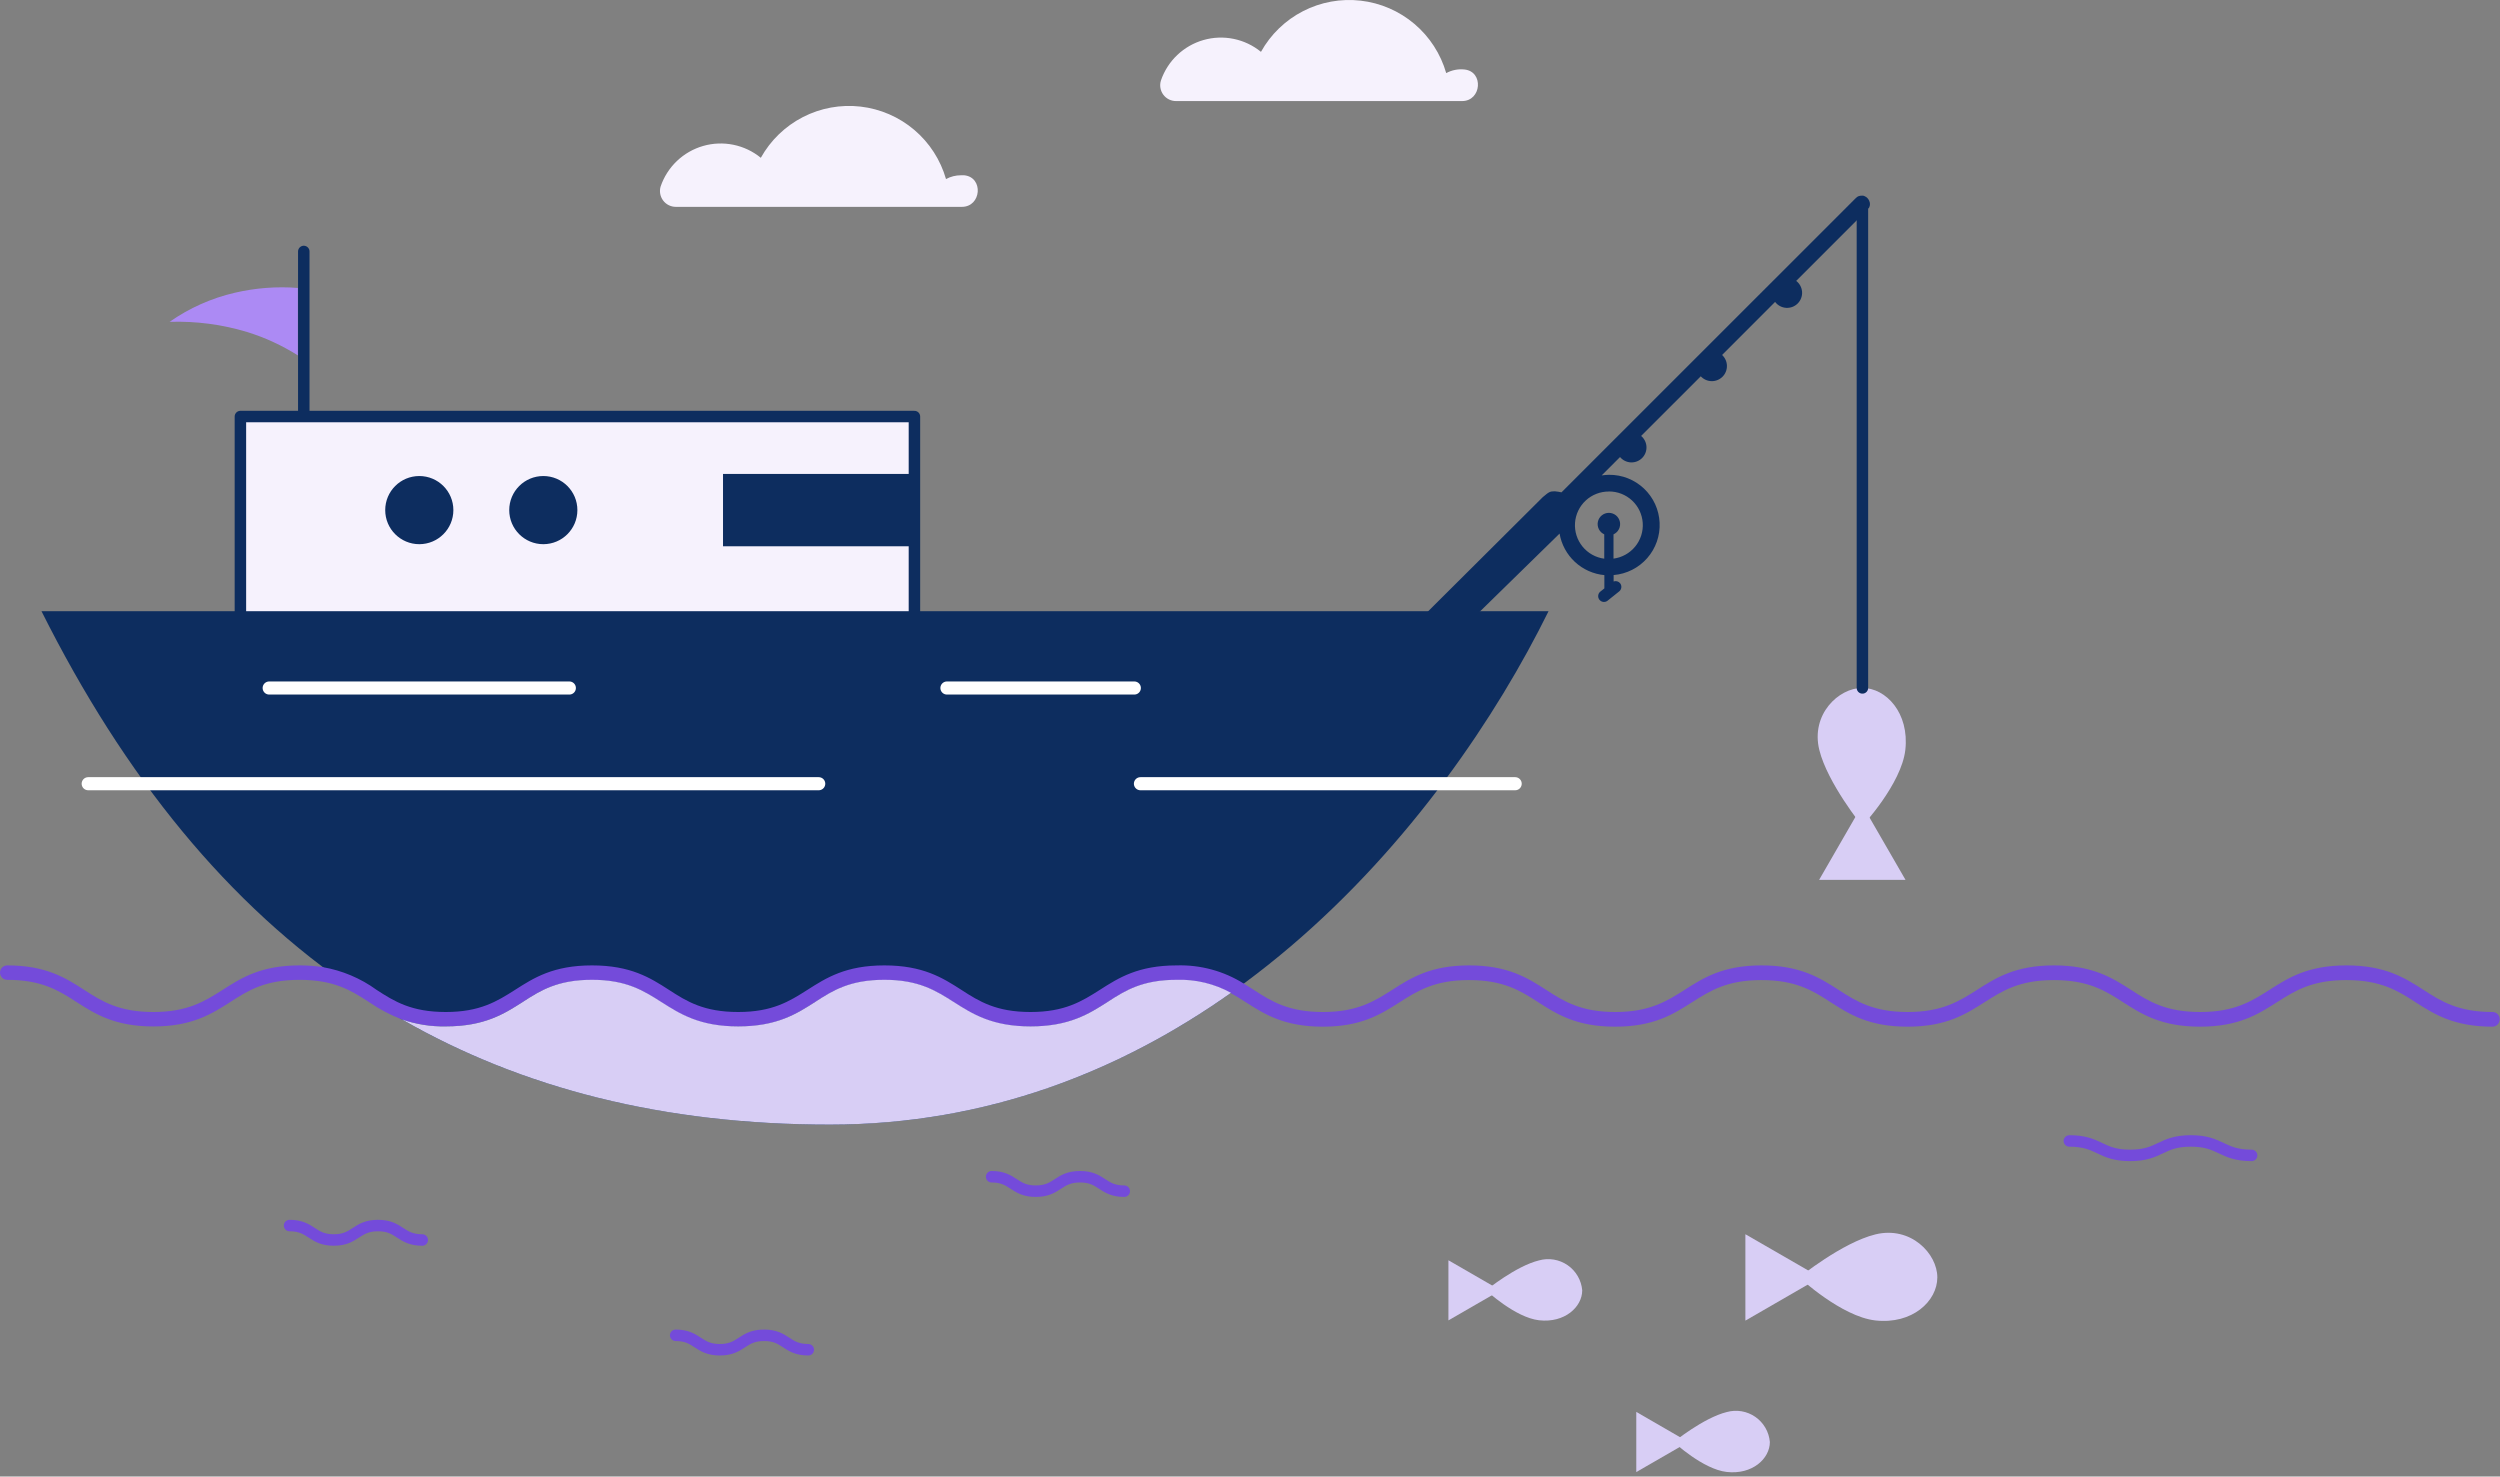 <svg width="447" height="264" viewBox="0 0 447 264" fill="none" xmlns="http://www.w3.org/2000/svg">
<rect x="0" y="0" width="447" height="264" fill="#808080" stroke="none"/>
<g clip-path="url(#clip0_1069_8305)">
<path d="M51.775 219.128C55.733 219.128 55.733 221.711 59.681 221.711C63.628 221.711 63.639 219.128 67.586 219.128C71.534 219.128 71.544 221.711 75.502 221.711" stroke="#744BDA" stroke-width="2.052" stroke-miterlimit="10" stroke-linecap="round"/>
<path d="M177.301 210.4C181.248 210.4 181.248 212.983 185.196 212.983C189.143 212.983 189.154 210.4 193.112 210.4C197.07 210.4 197.059 212.983 201.017 212.983" stroke="#744BDA" stroke-width="2.052" stroke-miterlimit="10" stroke-linecap="round"/>
<path d="M120.808 238.751C124.755 238.751 124.755 241.334 128.703 241.334C132.65 241.334 132.661 238.751 136.619 238.751C140.577 238.751 140.566 241.334 144.524 241.334" stroke="#744BDA" stroke-width="2.052" stroke-miterlimit="10" stroke-linecap="round"/>
<path d="M42.984 114.412L163.5 114.412V74.48L42.984 74.48V114.412Z" fill="#F6F2FD" stroke="#0D2D5F" stroke-width="2.052" stroke-linecap="round" stroke-linejoin="round"/>
<path d="M276.882 109.278C258.394 146.773 215.16 201.079 148.398 201.079C81.636 201.079 37.069 168.489 7.416 109.278H276.882Z" fill="#0D2D5F"/>
<path d="M163.5 84.739H129.275V97.675H163.5V84.739Z" fill="#0D2D5F"/>
<path d="M270.913 140.128H203.911" stroke="white" stroke-width="2.343" stroke-linecap="round" stroke-linejoin="round"/>
<path d="M202.818 123.016H169.312" stroke="white" stroke-width="2.343" stroke-linecap="round" stroke-linejoin="round"/>
<path d="M101.799 123.016H48.129" stroke="white" stroke-width="2.343" stroke-linecap="round" stroke-linejoin="round"/>
<path d="M146.387 140.128H15.769" stroke="white" stroke-width="2.343" stroke-linecap="round" stroke-linejoin="round"/>
<path d="M97.144 97.301C100.509 97.301 103.237 94.573 103.237 91.207C103.237 87.842 100.509 85.114 97.144 85.114C93.779 85.114 91.051 87.842 91.051 91.207C91.051 94.573 93.779 97.301 97.144 97.301Z" fill="#0D2D5F"/>
<path d="M74.97 97.301C78.335 97.301 81.063 94.573 81.063 91.207C81.063 87.842 78.335 85.114 74.97 85.114C71.605 85.114 68.877 87.842 68.877 91.207C68.877 94.573 71.605 97.301 74.97 97.301Z" fill="#0D2D5F"/>
<path d="M30.33 57.545C33.853 55.071 37.821 53.302 42.017 52.337C45.697 51.479 49.487 51.191 53.255 51.483V63.544C50.444 61.767 47.411 60.366 44.235 59.378C39.732 58.011 35.034 57.391 30.33 57.545Z" fill="#AC8AF4"/>
<path d="M54.316 74.044V44.963" stroke="#0D2D5F" stroke-width="2.052" stroke-linecap="round" stroke-linejoin="round"/>
<path d="M446.943 182.279C446.943 182.62 446.808 182.946 446.568 183.188C446.329 183.43 446.003 183.568 445.662 183.57C438.746 183.57 435.247 181.341 431.893 179.196C428.695 177.113 425.644 175.238 419.509 175.238C413.374 175.238 410.323 177.154 407.125 179.196C403.761 181.341 400.272 183.57 393.367 183.57C386.461 183.57 382.951 181.341 379.597 179.196C376.4 177.113 373.348 175.238 367.214 175.238C361.079 175.238 358.038 177.154 354.84 179.196C351.466 181.341 347.987 183.57 341.071 183.57C334.155 183.57 330.656 181.341 327.312 179.196C324.115 177.113 321.063 175.238 314.929 175.238C308.794 175.238 305.753 177.154 302.555 179.196C299.181 181.341 295.702 183.57 288.786 183.57C281.87 183.57 278.371 181.341 275.027 179.196C271.83 177.113 268.778 175.238 262.644 175.238C256.509 175.238 253.468 177.154 250.27 179.196C246.906 181.341 243.417 183.57 236.512 183.57C229.606 183.57 226.096 181.341 222.742 179.196C221.857 178.633 220.993 178.081 220.066 177.571C217.101 175.938 213.752 175.132 210.369 175.238C204.214 175.238 201.193 177.154 197.996 179.196C194.621 181.341 191.142 183.57 184.227 183.57C177.311 183.57 173.811 181.341 170.468 179.196C167.27 177.113 164.219 175.238 158.084 175.238C151.949 175.238 148.908 177.154 145.711 179.196C142.346 181.341 138.857 183.57 131.952 183.57C125.047 183.57 121.537 181.341 118.183 179.196C114.985 177.113 111.934 175.238 105.809 175.238C99.685 175.238 96.675 177.071 93.478 179.154C90.103 181.3 86.624 183.529 79.709 183.529C77.041 183.582 74.385 183.159 71.866 182.279C69.777 181.476 67.791 180.427 65.95 179.154C62.752 177.071 59.701 175.196 53.566 175.196C47.431 175.196 44.39 177.071 41.193 179.154C37.828 181.3 34.339 183.529 27.434 183.529C20.529 183.529 17.019 181.3 13.665 179.154C10.467 177.071 7.416 175.196 1.291 175.196C0.949 175.196 0.62 175.06 0.378 174.818C0.136 174.576 0 174.247 0 173.905C0 173.562 0.136 173.234 0.378 172.992C0.62 172.749 0.949 172.613 1.291 172.613C8.197 172.613 11.707 174.832 15.05 176.988C18.248 179.071 21.299 180.946 27.434 180.946C33.569 180.946 36.61 179.019 39.807 176.988C43.172 174.832 46.661 172.613 53.566 172.613C54.961 172.607 56.354 172.712 57.732 172.926C61.201 173.53 64.486 174.92 67.335 176.988C70.533 179.071 73.584 180.946 79.709 180.946C85.833 180.946 88.895 179.019 92.092 176.988C95.457 174.832 98.935 172.613 105.851 172.613C112.767 172.613 116.266 174.832 119.61 176.988C122.807 179.071 125.859 180.946 131.994 180.946C138.128 180.946 141.169 179.019 144.367 176.988C147.742 174.832 151.22 172.613 158.126 172.613C165.031 172.613 168.541 174.832 171.895 176.988C175.092 179.071 178.144 180.946 184.268 180.946C190.392 180.946 193.455 179.019 196.652 176.988C200.016 174.832 203.505 172.613 210.411 172.613C214.642 172.487 218.814 173.622 222.399 175.873L224.169 176.988C227.367 179.071 230.419 180.946 236.553 180.946C242.688 180.946 245.729 179.019 248.927 176.988C252.291 174.832 255.78 172.613 262.685 172.613C269.591 172.613 273.101 174.832 276.454 176.988C279.652 179.071 282.704 180.946 288.828 180.946C294.952 180.946 298.014 179.019 301.212 176.988C304.576 174.832 308.065 172.613 314.97 172.613C321.876 172.613 325.386 174.832 328.739 176.988C331.937 179.071 334.989 180.946 341.113 180.946C347.237 180.946 350.299 179.019 353.497 176.988C356.861 174.832 360.35 172.613 367.255 172.613C374.161 172.613 377.671 174.832 381.024 176.988C384.222 179.071 387.274 180.946 393.408 180.946C399.543 180.946 402.584 179.019 405.782 176.988C409.156 174.832 412.635 172.613 419.551 172.613C426.466 172.613 429.966 174.832 433.32 176.988C436.517 179.071 439.569 180.946 445.704 180.946C445.873 180.951 446.039 180.99 446.193 181.06C446.347 181.13 446.486 181.23 446.601 181.354C446.717 181.478 446.806 181.623 446.865 181.782C446.923 181.941 446.95 182.11 446.943 182.279Z" fill="#744BDA"/>
<path d="M120.839 36.985H171.979C175.489 36.985 175.895 31.694 172.406 31.34C172.211 31.329 172.017 31.329 171.822 31.34C170.887 31.337 169.967 31.569 169.146 32.017C168.164 28.588 166.189 25.526 163.468 23.22C160.747 20.913 157.404 19.465 153.86 19.058C150.317 18.651 146.732 19.304 143.559 20.934C140.387 22.564 137.768 25.098 136.035 28.215C134.618 27.056 132.941 26.258 131.147 25.889C129.354 25.519 127.498 25.589 125.738 26.092C123.978 26.596 122.365 27.518 121.039 28.78C119.713 30.042 118.711 31.607 118.121 33.34C117.994 33.763 117.968 34.21 118.045 34.645C118.122 35.08 118.3 35.491 118.564 35.846C118.828 36.2 119.171 36.487 119.566 36.685C119.962 36.883 120.397 36.986 120.839 36.985Z" fill="#F6F2FD"/>
<path d="M210.286 18.071H261.415C264.914 18.071 265.331 12.78 261.842 12.425C260.715 12.306 259.578 12.531 258.582 13.071C257.598 9.643 255.621 6.582 252.899 4.277C250.178 1.971 246.834 0.524 243.29 0.117C239.747 -0.29 236.162 0.362 232.989 1.991C229.815 3.62 227.196 6.153 225.461 9.27C224.045 8.115 222.371 7.32 220.582 6.952C218.793 6.584 216.941 6.654 215.184 7.157C213.428 7.659 211.819 8.578 210.494 9.837C209.17 11.095 208.169 12.655 207.578 14.384C207.441 14.809 207.407 15.26 207.479 15.701C207.551 16.142 207.726 16.559 207.99 16.919C208.254 17.279 208.6 17.571 208.999 17.771C209.399 17.971 209.84 18.074 210.286 18.071Z" fill="#F6F2FD"/>
<path d="M321.698 228.398C321.698 228.398 329.229 235.408 335.312 236.095C341.915 236.835 346.394 232.648 346.394 228.398C346.394 224.149 341.644 219.16 335.312 220.712C329.364 222.18 321.698 228.398 321.698 228.398Z" fill="#D8CEF5"/>
<path d="M325.459 228.398L312.075 220.68V236.127L325.459 228.398Z" fill="#D8CEF5"/>
<path d="M332.976 147.696C332.976 147.696 339.986 140.165 340.674 134.082C341.413 127.479 337.226 123 332.976 123C328.727 123 323.738 127.75 325.29 134.082C326.758 140.03 332.976 147.696 332.976 147.696Z" fill="#D8CEF5"/>
<path d="M332.977 143.935L325.259 157.319L340.705 157.319L332.977 143.935Z" fill="#D8CEF5"/>
<path d="M299.265 257.832C299.265 257.832 304.472 262.706 308.732 263.185C313.336 263.706 316.451 260.79 316.451 257.832C316.375 256.938 316.103 256.071 315.654 255.294C315.204 254.518 314.589 253.85 313.852 253.338C313.114 252.827 312.273 252.484 311.388 252.336C310.503 252.187 309.596 252.236 308.732 252.478C304.597 253.499 299.265 257.832 299.265 257.832Z" fill="#D8CEF5"/>
<path d="M301.879 257.832L292.567 252.447V263.206L301.879 257.832Z" fill="#D8CEF5"/>
<path d="M265.716 230.71C265.716 230.71 270.924 235.585 275.184 236.064C279.777 236.585 282.902 233.668 282.902 230.71C282.824 229.817 282.551 228.952 282.101 228.176C281.652 227.4 281.036 226.733 280.3 226.221C279.563 225.71 278.722 225.368 277.838 225.218C276.954 225.069 276.048 225.116 275.184 225.357C271.007 226.377 265.716 230.71 265.716 230.71Z" fill="#D8CEF5"/>
<path d="M268.289 230.71L258.978 225.336V236.085L268.289 230.71Z" fill="#D8CEF5"/>
<path d="M220.108 177.519C200.433 191.455 176.499 201.079 148.398 201.079C118.725 201.079 93.415 194.642 71.866 182.268C74.385 183.148 77.041 183.572 79.709 183.518C86.625 183.518 90.124 181.289 93.478 179.144C96.675 177.061 99.727 175.186 105.851 175.186C111.976 175.186 115.027 177.102 118.225 179.144C121.599 181.289 125.078 183.518 131.994 183.518C138.91 183.518 142.409 181.289 145.753 179.144C148.95 177.061 152.002 175.186 158.126 175.186C164.25 175.186 167.312 177.102 170.51 179.144C173.874 181.289 177.363 183.518 184.269 183.518C191.174 183.518 194.684 181.289 198.038 179.144C201.235 177.061 204.287 175.186 210.411 175.186C213.794 175.08 217.143 175.886 220.108 177.519Z" fill="#D8CEF5"/>
<path d="M333.687 37.631L334.198 37.12C334.296 36.927 334.348 36.713 334.348 36.495C334.348 36.278 334.296 36.064 334.198 35.87C334.041 35.514 333.754 35.231 333.396 35.079C333.298 35.02 333.187 34.988 333.073 34.985H332.969C332.742 34.97 332.515 35.002 332.302 35.079C332.126 35.154 331.967 35.264 331.833 35.402L279.194 88.031C278.8 87.941 278.4 87.878 277.997 87.843C277.09 87.843 276.955 87.968 275.851 88.885L246.969 117.641C246.815 117.801 246.698 117.993 246.626 118.204C246.321 118.674 246.149 119.218 246.126 119.778C246.104 120.337 246.233 120.893 246.499 121.386C246.765 121.879 247.159 122.291 247.64 122.58C248.12 122.869 248.669 123.023 249.229 123.026C249.677 123.024 250.119 122.92 250.521 122.724C250.814 122.69 251.088 122.562 251.302 122.359L278.851 95.405C279.185 97.35 280.15 99.132 281.598 100.474C283.046 101.816 284.895 102.644 286.86 102.831V105.205L286.079 105.83C285.889 106.009 285.773 106.253 285.755 106.513C285.736 106.774 285.816 107.032 285.978 107.236C286.141 107.44 286.374 107.576 286.632 107.617C286.889 107.657 287.153 107.6 287.37 107.455L289.516 105.737C289.729 105.563 289.865 105.313 289.894 105.04C289.923 104.767 289.844 104.493 289.672 104.278C289.535 104.114 289.35 103.995 289.143 103.939C288.937 103.883 288.717 103.893 288.516 103.966V102.82C290.831 102.628 292.982 101.545 294.516 99.8C296.05 98.054 296.847 95.782 296.74 93.462C296.634 91.141 295.632 88.951 293.944 87.354C292.257 85.756 290.017 84.875 287.693 84.895C287.254 84.903 286.816 84.938 286.381 85L289.662 81.719C289.9 82.004 290.195 82.237 290.528 82.401C290.861 82.566 291.225 82.66 291.596 82.677C291.968 82.693 292.338 82.632 292.685 82.498C293.031 82.364 293.346 82.158 293.609 81.895C293.872 81.633 294.077 81.318 294.211 80.972C294.346 80.625 294.407 80.254 294.39 79.883C294.373 79.512 294.28 79.148 294.115 78.815C293.95 78.482 293.717 78.187 293.432 77.948L304.097 67.283C304.344 67.55 304.642 67.764 304.973 67.913C305.304 68.061 305.662 68.142 306.025 68.149C306.388 68.156 306.749 68.09 307.086 67.954C307.423 67.818 307.729 67.616 307.986 67.359C308.242 67.103 308.445 66.797 308.58 66.46C308.716 66.123 308.782 65.762 308.775 65.399C308.768 65.036 308.688 64.678 308.539 64.347C308.39 64.015 308.176 63.718 307.909 63.471L317.387 53.983C317.619 54.289 317.913 54.541 318.251 54.724C318.588 54.907 318.961 55.015 319.343 55.041C319.726 55.068 320.11 55.012 320.47 54.878C320.829 54.744 321.155 54.534 321.427 54.263C321.699 53.992 321.909 53.667 322.044 53.307C322.18 52.949 322.236 52.565 322.211 52.182C322.185 51.799 322.078 51.426 321.896 51.088C321.715 50.75 321.463 50.455 321.158 50.223L331.417 39.964L332.458 38.922L333.687 37.631ZM287.672 87.874C289.206 87.866 290.685 88.442 291.809 89.486C292.933 90.53 293.617 91.962 293.721 93.493C293.826 95.022 293.344 96.535 292.373 97.722C291.402 98.909 290.016 99.682 288.495 99.883V95.54C288.914 95.351 289.255 95.024 289.462 94.613C289.669 94.203 289.729 93.734 289.632 93.285C289.535 92.835 289.288 92.433 288.93 92.144C288.572 91.856 288.127 91.698 287.667 91.698C287.208 91.698 286.762 91.856 286.404 92.144C286.047 92.433 285.799 92.835 285.702 93.285C285.605 93.734 285.665 94.203 285.872 94.613C286.079 95.024 286.42 95.351 286.839 95.54V99.894C285.318 99.693 283.93 98.919 282.959 97.731C281.988 96.542 281.507 95.029 281.613 93.498C281.719 91.967 282.405 90.534 283.531 89.491C284.657 88.448 286.138 87.874 287.672 87.885V87.874Z" fill="#0D2D5F"/>
<path d="M333 37L333 123" stroke="#0D2D5F" stroke-width="2.052" stroke-linecap="round" stroke-linejoin="round"/>
<path d="M370 204C375.426 204 375.426 206.583 380.863 206.583C386.3 206.583 386.29 204 391.726 204C397.163 204 397.163 206.583 402.59 206.583" stroke="#744BDA" stroke-width="2.052" stroke-miterlimit="10" stroke-linecap="round"/>
</g>
<defs>
<clipPath id="clip0_1069_8305">
<rect width="446.985" height="263.237" fill="white"/>
</clipPath>
</defs>
</svg>

